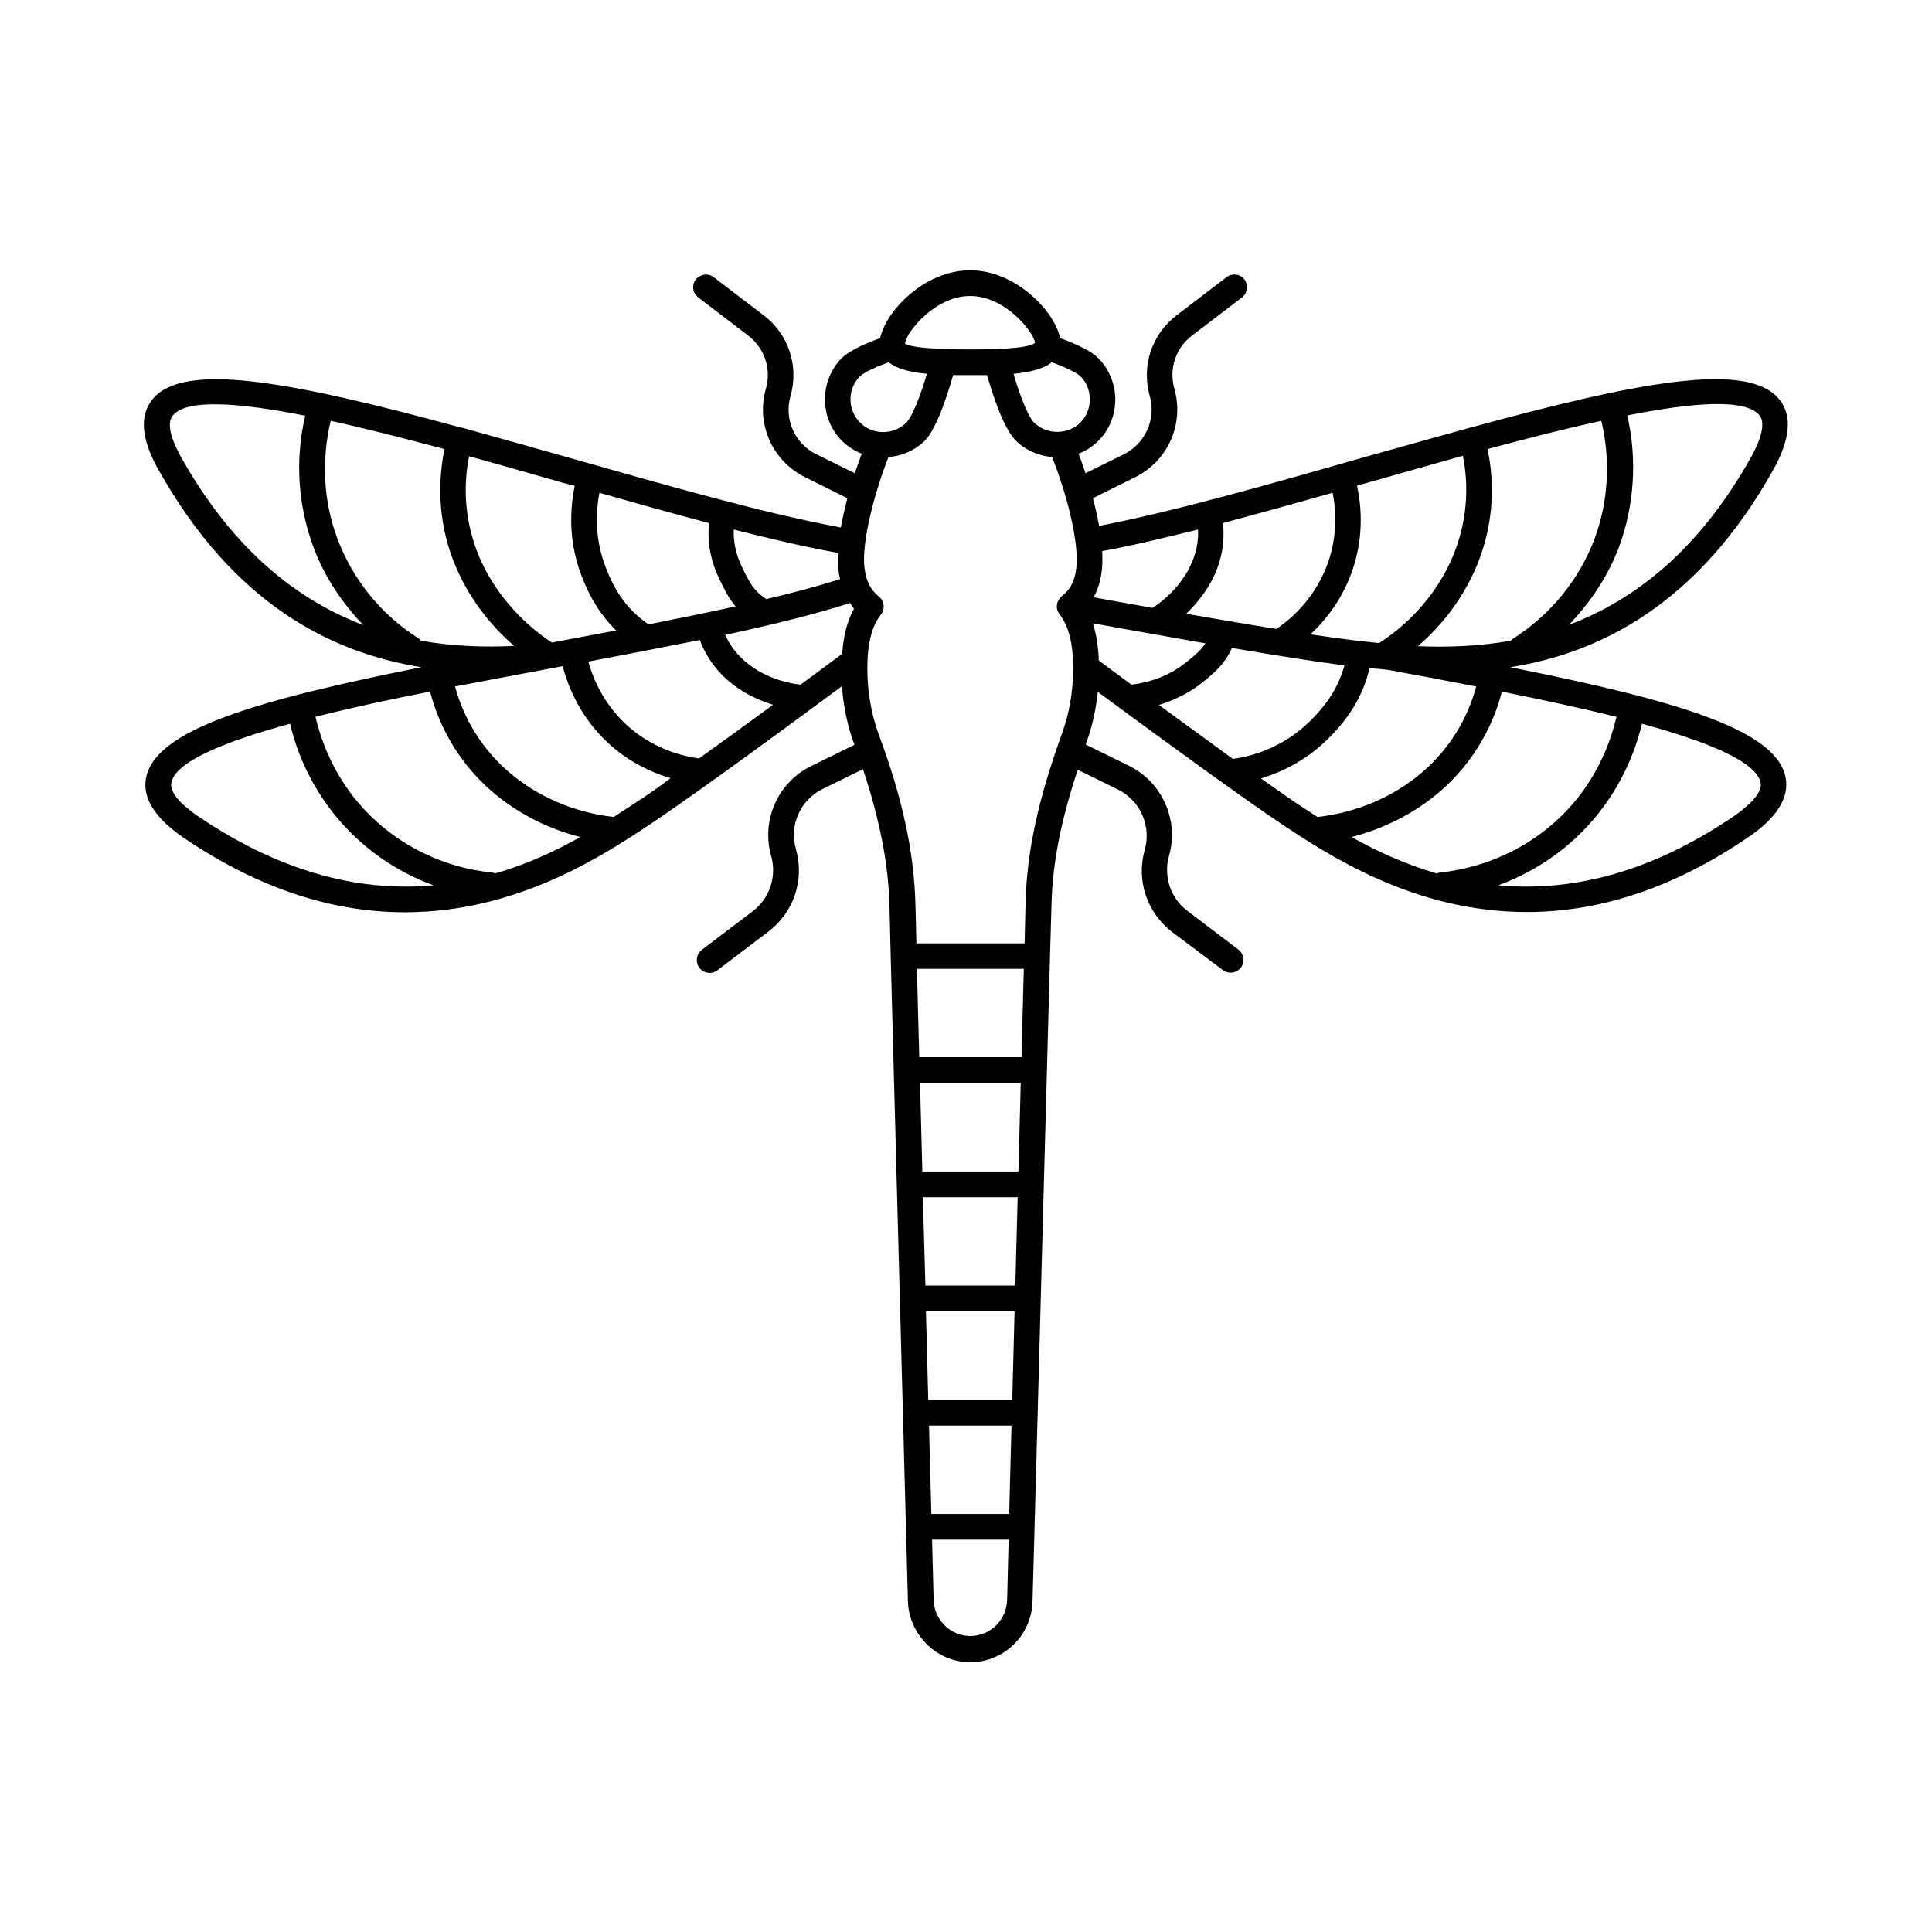 <?xml version="1.0" encoding="UTF-8"?>
<!-- Uploaded to: ICON Repo, www.svgrepo.com, Generator: ICON Repo Mixer Tools -->
<svg fill="#000000" width="800px" height="800px" version="1.1" viewBox="144 144 512 512" xmlns="http://www.w3.org/2000/svg">
 <path d="m544.27 320.82c23.828-3.812 49.699-16.68 69.648-52.289 4.492-8.035 5.106-14.297 1.703-18.586-8.102-10.281-36.559-5.039-82.105 7.422h-0.137c-0.066 0-0.066 0.066-0.137 0.066-8.852 2.449-18.312 5.106-28.527 7.965-24.508 7.012-49.699 14.16-69.445 17.973-0.41-2.316-0.953-4.766-1.633-7.352l11.234-5.582c8.645-4.289 13.004-14.094 10.348-23.422-1.496-5.242 0.34-10.824 4.699-14.094l13.207-10.078c1.496-1.156 1.77-3.269 0.68-4.766-1.156-1.496-3.269-1.77-4.766-0.613l-13.207 10.078c-6.606 5.039-9.395 13.414-7.148 21.379 1.77 6.129-1.156 12.594-6.809 15.453l-10.211 5.039c-0.543-1.703-1.156-3.473-1.84-5.176 1.973-0.75 3.746-1.906 5.242-3.402 2.926-2.926 4.492-6.809 4.492-10.961s-1.633-8.035-4.492-10.961c-1.77-1.77-5.242-3.539-10.145-5.309-1.293-6.809-11.508-17.973-23.828-17.973-12.324 0-22.535 11.164-23.828 17.973-4.902 1.77-8.375 3.539-10.211 5.309-5.922 6.059-5.922 15.863 0.066 21.922 1.566 1.496 3.336 2.656 5.242 3.402-0.613 1.703-1.227 3.402-1.84 5.176l-10.211-5.039c-5.719-2.793-8.578-9.328-6.809-15.453 2.246-7.965-0.543-16.406-7.148-21.379l-13.207-10.078c-1.496-1.156-3.609-0.816-4.766 0.613-1.156 1.496-0.816 3.609 0.68 4.766l13.207 10.078c4.356 3.336 6.195 8.852 4.699 14.094-2.656 9.328 1.703 19.133 10.348 23.422l11.234 5.582c-0.68 2.723-1.293 5.309-1.703 7.762-20.086-3.676-46.227-11.164-71.691-18.383-10.145-2.859-19.539-5.516-28.391-7.965-0.066 0-0.137-0.066-0.203-0.066h-0.203c-45.547-12.391-73.938-17.703-82.039-7.422-3.402 4.289-2.859 10.555 1.703 18.586 20.016 35.676 45.887 48.477 69.648 52.289-43.918 8.781-70.266 16.543-72.922 29.137-1.156 5.379 2.18 10.688 9.734 15.93 21.582 14.707 41.395 19.879 58.824 19.879 29.957 0 52.832-15.25 65.223-23.488 13.414-8.988 37.988-27.098 50.586-36.426 0.41 5.309 1.43 10.348 3.199 15.184 0.066 0.137 0.066 0.203 0.137 0.34l-11.508 5.652c-8.852 4.356-13.277 14.434-10.555 23.898 1.496 5.309-0.41 11.164-4.832 14.5l-13.547 10.281c-1.496 1.156-1.77 3.269-0.68 4.766 0.68 0.887 1.703 1.363 2.723 1.363 0.75 0 1.43-0.203 2.043-0.68l13.547-10.281c6.738-5.106 9.602-13.684 7.285-21.855-1.84-6.332 1.156-13.004 7.082-15.93l10.688-5.242c4.356 13.07 6.672 24.645 7.012 35.676l0.34 13.891v0.066 0.066l4.562 170.82c0.273 8.852 7.625 16.137 16.477 16.137 8.988 0 16.273-7.082 16.543-16.137l1.363-49.77v-0.066-0.066l1.633-60.32v-0.066-0.066l1.633-60.32v-0.066-0.066l0.41-14.16c0.273-10.824 2.586-22.262 6.945-35.402l10.688 5.242c5.856 2.926 8.852 9.602 7.082 15.93-2.316 8.168 0.543 16.68 7.285 21.855l13.414 10.062c0.613 0.477 1.363 0.68 2.043 0.68 1.02 0 2.043-0.477 2.723-1.363 1.156-1.496 0.816-3.609-0.68-4.766l-13.547-10.281c-4.426-3.336-6.332-9.191-4.832-14.5 2.723-9.465-1.77-19.539-10.555-23.898l-11.508-5.652c0.066-0.137 0.066-0.273 0.137-0.41 1.566-4.289 2.586-8.852 3.062-13.547 22.809 16.816 39.148 28.594 48.477 34.859 12.391 8.238 35.266 23.488 65.223 23.488 17.43 0 37.242-5.176 58.754-19.879 7.625-5.176 10.895-10.555 9.805-15.93-2.656-12.594-28.938-20.285-72.918-29.066zm-19.539 54.668c-8.512-2.519-16.066-5.992-22.535-9.668 8.715-2.246 16.883-6.398 23.555-12.188 8.102-7.012 13.684-16.34 16.273-26.348 10.484 2.109 20.902 4.356 30.363 6.672-2.383 10.281-7.691 19.879-15.453 27.098-8.512 7.965-19.609 12.938-31.184 14.16-0.406 0-0.68 0.137-1.02 0.273zm-73.598-44.66c3.879-1.227 7.488-2.926 10.555-5.242 3.473-2.656 6.875-5.445 8.781-9.871 11.164 1.906 21.992 3.609 29.82 4.629-1.566 5.652-4.629 10.621-10.078 15.66-5.379 4.969-12.254 8.102-19.473 9.121-5.648-4.152-12.184-8.852-19.605-14.297zm-15.934-11.781c-0.137-3.746-0.68-7.012-1.566-9.871 7.559 1.363 18.52 3.336 29.82 5.309-1.156 1.84-2.996 3.402-5.922 5.652-3.746 2.859-8.578 4.699-13.684 5.309-2.793-2.039-5.719-4.219-8.648-6.398zm32.887-36.422c9.395-2.519 19.199-5.242 29.07-8.035 1.293 6.398 0.816 13.141-1.496 19.266-2.586 6.809-7.352 12.73-13.414 16.816-7.691-1.227-16-2.656-23.898-4.016 2.926-2.793 5.379-5.992 7.082-9.395 2.383-4.766 3.199-9.871 2.656-14.637zm70.125-19.609c10.484-2.859 20.766-5.445 30.16-7.488 2.449 10.281 1.906 21.242-1.77 31.184-4.086 10.895-11.777 20.289-21.648 26.551-0.203 0.137-0.41 0.34-0.613 0.543-8.578 1.496-16.953 1.77-24.578 1.43 6.809-5.856 12.188-13.207 15.59-21.309 4.152-9.941 5.035-20.766 2.859-30.91zm72.098-8.918c1.973 2.519-0.543 8.035-2.246 11.031-14.023 25.055-31.184 37.988-48.27 44.457 5.652-5.922 10.281-12.801 13.207-20.492 4.152-11.164 4.902-23.422 2.246-34.996 17.77-3.539 31.453-4.492 35.062 0zm-103.69 17.77c8.102-2.316 16.613-4.699 25.055-7.082 1.77 8.715 0.953 17.973-2.586 26.484-3.879 9.328-10.824 17.496-19.609 23.148-2.519-0.273-5.039-0.543-7.352-0.816-3.133-0.41-6.809-0.887-10.824-1.496 4.699-4.426 8.441-9.805 10.688-15.863 2.859-7.488 3.336-15.727 1.633-23.555 1.02-0.273 1.973-0.547 2.996-0.82zm-45.141 12.461c0.203 3.269-0.543 6.672-2.18 9.941-2.109 4.223-5.582 8.035-9.871 10.824-5.992-1.09-11.371-2.043-15.59-2.793 1.496-2.793 2.316-6.129 2.316-10.078 0-0.68-0.066-1.43-0.066-2.18 7.824-1.426 16.336-3.469 25.391-5.715zm-28.664-34.453c0 2.316-0.887 4.492-2.519 6.129-1.566 1.566-3.746 2.449-6.129 2.449-2.316 0-4.492-0.887-6.129-2.449-1.227-1.227-3.336-5.652-5.445-12.938 4.152-0.41 7.828-1.227 10.145-3.062 4.289 1.566 6.738 2.926 7.559 3.676 1.637 1.637 2.519 3.812 2.519 6.195zm-31.727-27.434c9.328 0 16.816 9.531 17.227 12.391-1.363 1.223-7.148 1.77-17.227 1.77-10.281 0-16.066-0.613-17.227-1.566v-0.137c0.277-2.723 7.832-12.457 17.227-12.457zm-29.207 21.309c0.41-0.41 2.18-1.77 7.625-3.746 2.316 1.84 5.992 2.656 10.145 3.062-2.926 9.805-4.902 12.391-5.445 12.938-3.402 3.336-8.918 3.336-12.254 0-3.406-3.402-3.406-8.918-0.07-12.254zm-15.727 81.699c-5.106-0.613-9.871-2.449-13.617-5.309-2.859-2.18-5.039-4.902-6.332-7.898 12.391-2.656 23.691-5.445 33.09-8.441 0.34 0.477 0.613 1.02 1.02 1.496-1.77 3.199-2.793 7.215-3.133 11.984-2.652 1.973-6.531 4.832-11.027 8.168zm-26.891 19.539c-7.215-0.953-14.16-4.152-19.473-9.121-4.766-4.492-8.168-10.281-9.871-16.543 10.008-1.906 20.016-3.812 29.547-5.719 1.703 4.562 4.699 8.715 8.918 11.914 3.062 2.316 6.672 4.086 10.484 5.242-6.262 4.625-13.137 9.598-19.605 14.227zm-24.918-51.129c-2.316-6.129-2.723-12.867-1.496-19.266 9.805 2.793 19.609 5.516 29.07 8.035-0.543 4.832 0.34 9.941 2.793 14.977 1.363 2.859 2.519 5.039 4.223 7.082-7.352 1.633-15.113 3.199-23.078 4.766-5.316-3.68-8.789-8.242-11.512-15.594zm62.293 3.606c-5.785 1.84-12.391 3.609-19.539 5.309-3.269-2.18-4.223-3.949-6.469-8.512-1.566-3.269-2.316-6.672-2.18-9.941 9.941 2.519 19.266 4.699 27.641 6.195 0 0.543-0.066 1.156-0.066 1.703 0.004 1.91 0.207 3.613 0.613 5.246zm-70.328-24.711c-1.633 7.828-1.156 16 1.703 23.555 2.383 6.332 5.379 10.961 9.258 14.773-4.016 0.75-7.965 1.496-11.984 2.246h-0.137c-0.066 0-0.066 0.066-0.137 0.066-1.293 0.273-2.656 0.477-3.949 0.75l-0.816 0.137c-8.578-5.652-15.453-13.754-19.336-22.945-3.539-8.512-4.356-17.77-2.586-26.414 8.441 2.316 16.953 4.766 25.055 7.082 0.957 0.203 1.91 0.477 2.93 0.75zm-21.105 102.73c-0.34-0.137-0.613-0.273-0.953-0.273-11.574-1.156-22.672-6.195-31.184-14.16-7.762-7.215-13.07-16.816-15.453-27.098 9.465-2.383 19.812-4.629 30.363-6.672 2.586 10.008 8.168 19.336 16.273 26.348 6.672 5.785 14.844 10.008 23.555 12.188-6.535 3.676-14.09 7.219-22.602 9.668zm-19.605-61.684c-0.203-0.203-0.34-0.41-0.543-0.543-9.871-6.195-17.566-15.59-21.648-26.551-3.746-9.941-4.223-20.832-1.77-31.184 9.395 2.043 19.676 4.699 30.16 7.488-2.109 10.145-1.293 20.969 2.859 30.84 3.402 8.102 8.781 15.453 15.59 21.309-7.699 0.414-16.07 0.141-24.648-1.359zm-63.59-48.609c-1.703-3.062-4.289-8.512-2.246-11.031 3.539-4.492 17.227-3.539 35.129 0-2.723 11.574-1.973 23.828 2.246 34.996 2.859 7.691 7.488 14.57 13.141 20.492-17.156-6.535-34.246-19.539-48.27-44.457zm4.356 95.043c-2.859-1.973-7.625-5.719-6.945-8.852 1.156-5.582 14.023-10.824 31.453-15.59 2.723 11.574 8.852 22.195 17.566 30.297 5.922 5.516 12.938 9.805 20.492 12.527-17.973 1.633-39.008-2.383-62.566-18.383zm116.42-3.746c-1.84 1.227-3.949 2.586-6.129 4.016-10.418-1.156-20.289-5.379-27.98-12.051-6.945-6.059-11.777-13.957-14.094-22.535 8.102-1.566 28.254-5.309 28.527-5.379 2.043 7.691 6.059 14.844 11.984 20.289 4.699 4.426 10.484 7.559 16.613 9.395-3.203 2.453-6.266 4.566-8.922 6.266zm100.29 128.2h-23.828l-0.68-23.418h25.121zm-23.691 6.809h23.488l-0.613 23.488h-22.262zm-0.953-37.035-0.613-23.488h26.688l-0.613 23.488zm1.77 67.332h21.855l-0.613 23.422h-20.629zm24.508-97.629h-27.098l-0.613-23.422h28.32zm-13.617 153.39c-5.176 0-9.531-4.289-9.668-9.465l-0.41-16.066h20.289l-0.41 16.066c-0.199 5.312-4.488 9.465-9.801 9.465zm14.707-194.58-0.273 11.031h-28.664l-0.273-10.758c-0.41-13.684-3.473-27.914-9.734-44.66-1.973-5.445-2.996-11.301-2.996-17.43 0-6.535 1.156-11.234 3.609-14.297 1.156-1.496 0.887-3.609-0.543-4.766-2.656-2.109-3.949-5.379-3.949-9.871 0-6.398 2.656-17.293 6.469-27.098 3.539-0.273 6.945-1.703 9.668-4.356 0.816-0.887 3.539-3.746 7.488-17.363h4.492 4.492c1.703 5.992 4.492 14.23 7.625 17.359 2.586 2.586 5.992 4.016 9.602 4.356 3.879 9.734 6.535 20.629 6.535 27.098 0 6.059-2.246 8.441-3.949 9.734-0.137 0.137-0.273 0.273-0.41 0.477-0.137 0.137-0.273 0.273-0.34 0.41-0.273 0.41-0.477 0.887-0.543 1.43-0.137 0.887 0.137 1.84 0.68 2.519 2.449 3.062 3.609 7.762 3.609 14.367 0 6.059-1.02 11.914-2.996 17.359-6.125 16.887-9.258 30.977-9.598 44.457zm62.363-32.68c6.129-1.84 11.914-5.039 16.613-9.395 6.606-6.129 10.484-12.527 12.188-19.879 1.09 0.137 2.18 0.203 3.336 0.34 0.477 0.066 0.953 0.066 1.43 0.137 7.488 1.363 15.453 2.859 23.488 4.426-2.316 8.578-7.082 16.477-14.094 22.535-7.625 6.672-17.566 10.895-27.98 12.051-2.18-1.43-4.289-2.793-6.129-4.016-2.316-1.637-5.309-3.68-8.852-6.199zm125.41 9.941c-23.488 16-44.527 20.016-62.5 18.383 7.559-2.793 14.57-7.012 20.492-12.527 8.715-8.102 14.844-18.789 17.566-30.297 17.43 4.766 30.23 10.008 31.453 15.59 0.613 3.066-4.152 6.879-7.012 8.852z"/>
</svg>